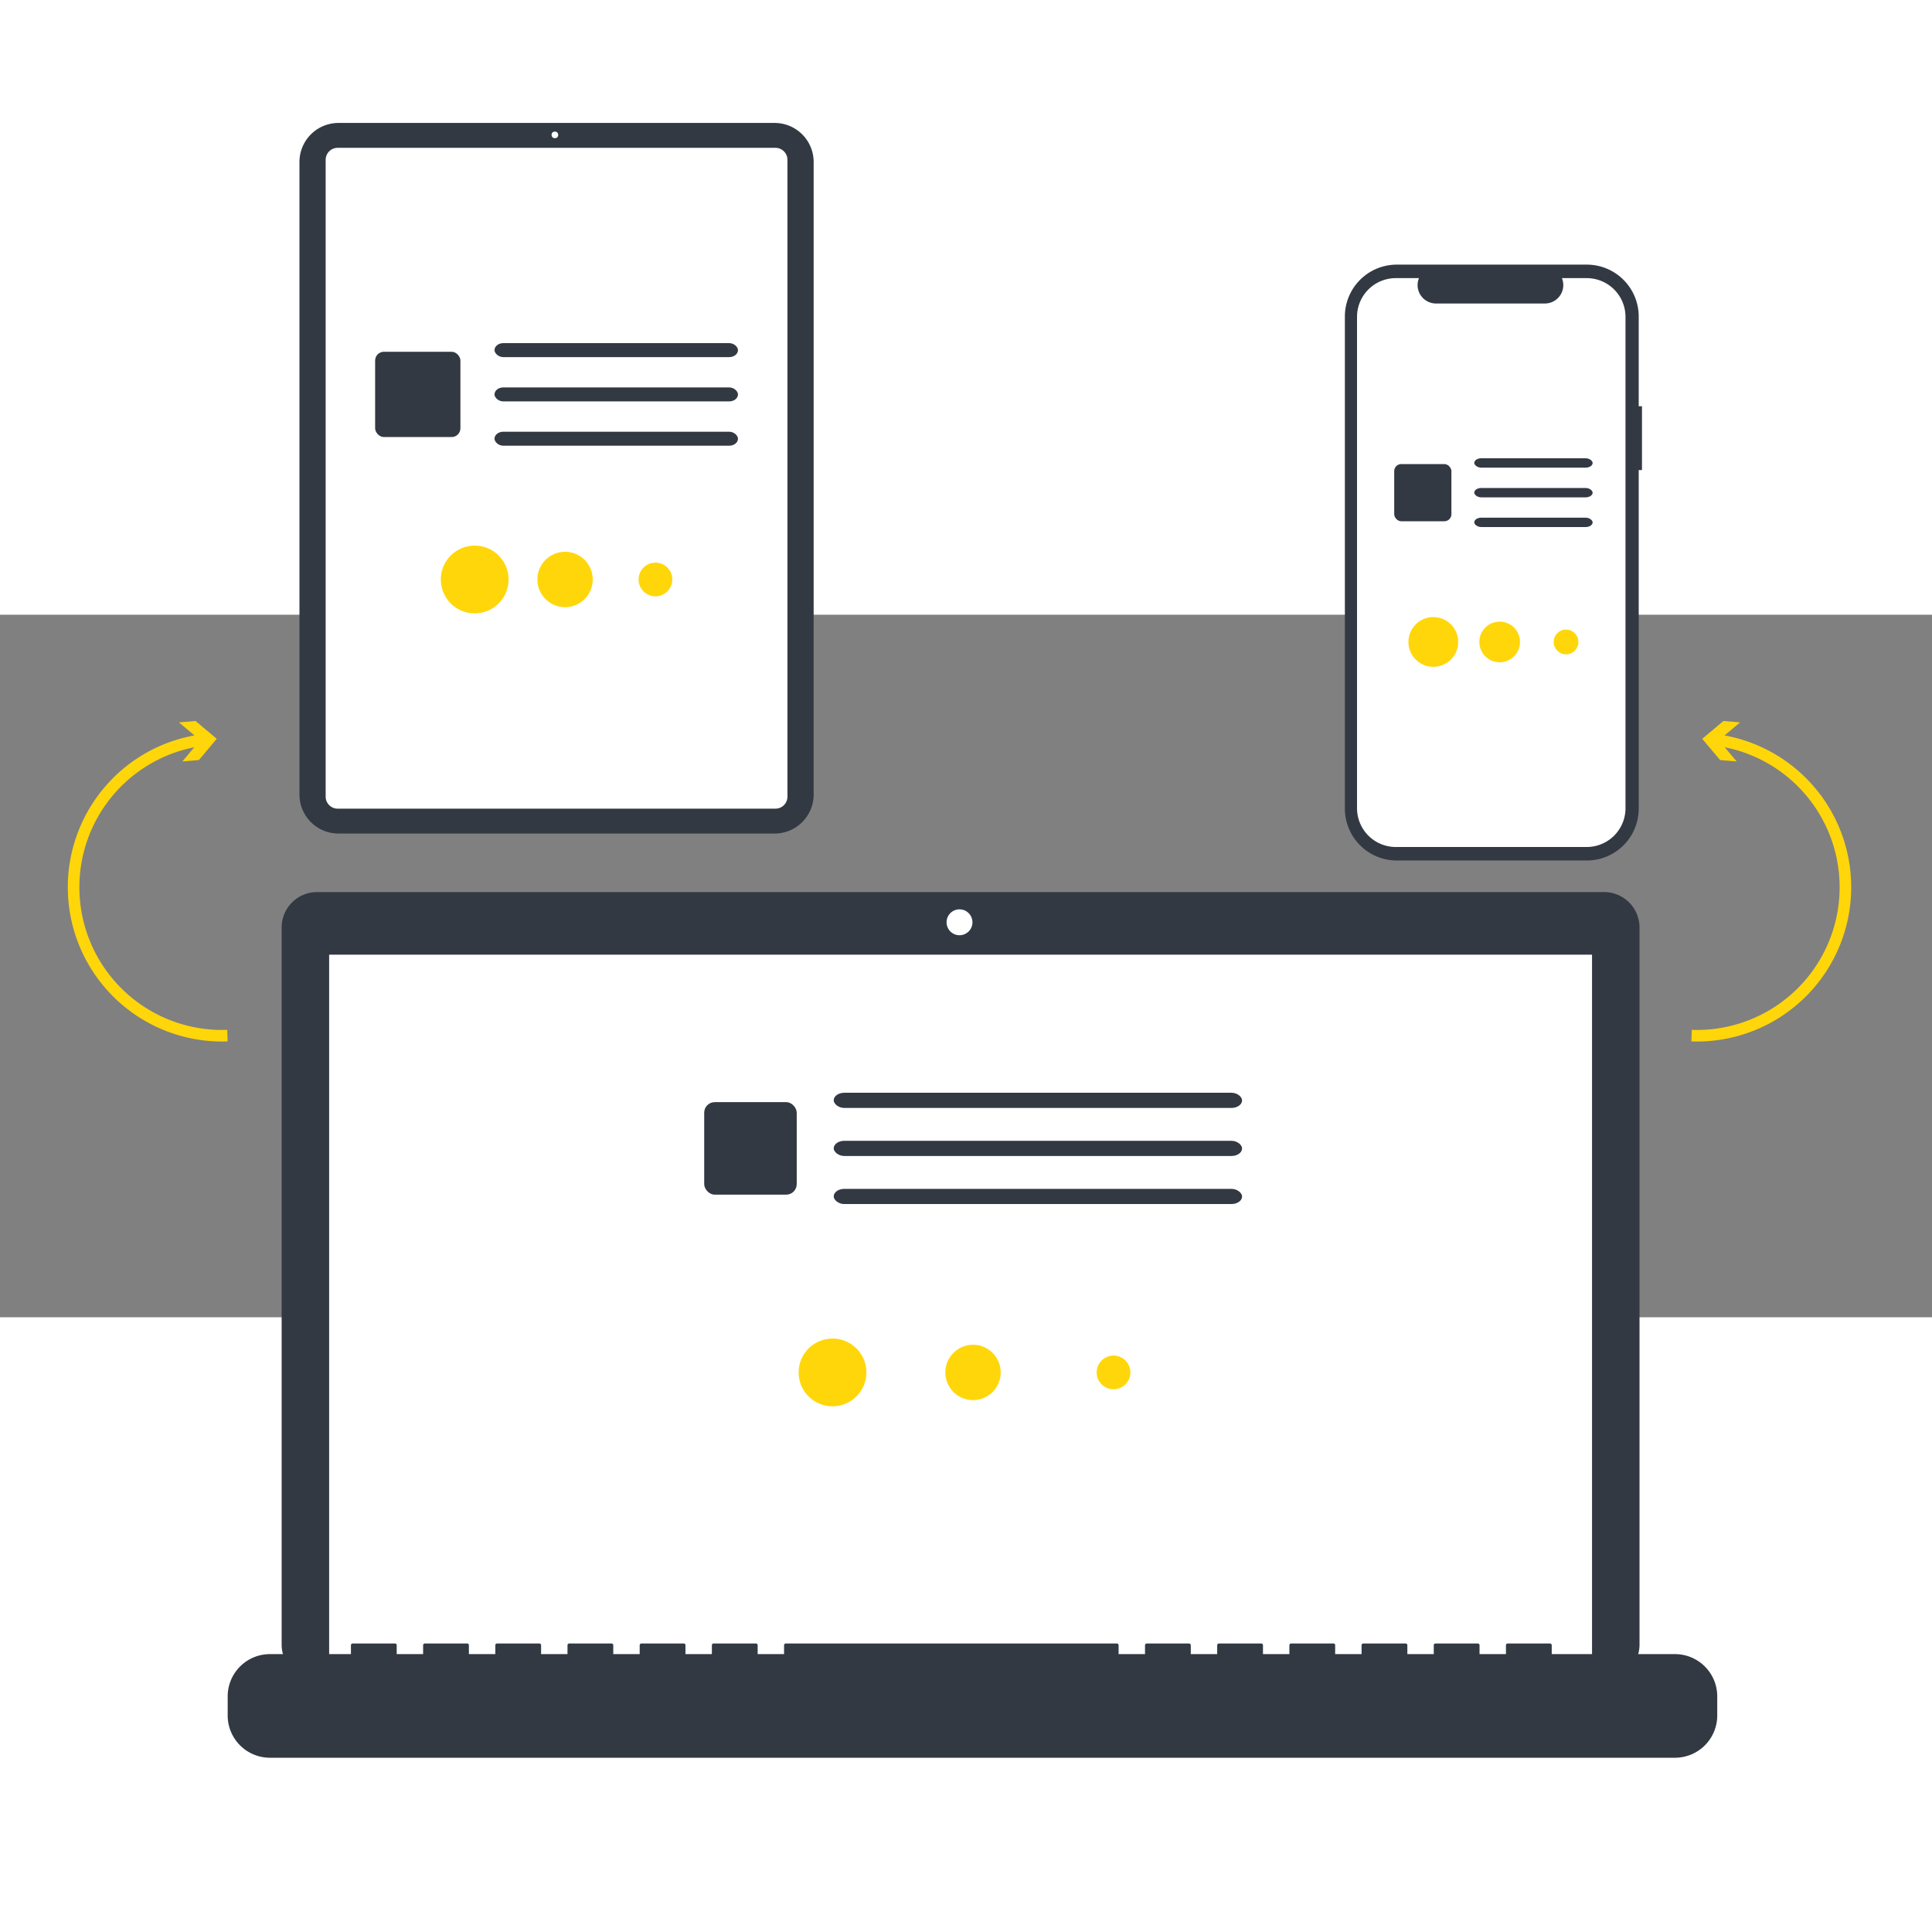 <svg xmlns="http://www.w3.org/2000/svg" data-name="Layer 1" width="400" height="400" viewBox="323 140 550 200"
     xmlns:xlink="http://www.w3.org/1999/xlink">
    <rect x="323" y="140" width="550" height="200" fill="#808080" stroke="none"/>
    <defs>
        <style>
            .cls-bg192{fill:#ffd60a;}
            .cls-bg193{fill:#333943;}
            .cls-bg194{fill:#fff;}
            .cls-bg195{fill:#FAFBFB;}
        </style>
    </defs>
    <path class="cls-bg193"
          d="M960.363,207.644h-.932V182.111a14.778,14.778,0,0,0-14.778-14.778h-54.095A14.778,14.778,0,0,0,875.78,182.111V322.187a14.778,14.778,0,0,0,14.778,14.778h54.095a14.778,14.778,0,0,0,14.778-14.778v-96.368h.932Z"
          transform="translate(-169.924 -127)"/>
    <path class="cls-bg194"
          d="M944.633,171.178h-7.061a5.243,5.243,0,0,1-4.854,7.223H901.727a5.243,5.243,0,0,1-4.854-7.223h-6.595a11.036,11.036,0,0,0-11.036,11.036V322.084A11.036,11.036,0,0,0,890.277,333.12h54.355a11.036,11.036,0,0,0,11.036-11.036h0V182.214A11.036,11.036,0,0,0,944.633,171.178Z"
          transform="translate(-169.924 -127)"/>
    <rect class="cls-bg193" x="742.69" y="95.46" width="33.701" height="2.67" rx="2"/>
    <rect class="cls-bg193" x="742.69" y="103.916" width="33.701" height="2.67" rx="2"/>
    <rect class="cls-bg193" x="742.69" y="112.371" width="33.701" height="2.67" rx="2"/>
    <rect class="cls-bg193" x="719.903" y="97.111" width="16.281" height="16.281" rx="2"/>
    <circle class="cls-bg192" cx="731.035" cy="147.753" r="7.085"/>
    <circle class="cls-bg192" cx="749.928" cy="147.753" r="5.789"/>
    <circle class="cls-bg192" cx="768.821" cy="147.753" r="3.522"/>
    <path class="cls-bg193"
          d="M713.453,329.293H589.273a11.114,11.114,0,0,1-11.102-11.102V138.102A11.114,11.114,0,0,1,589.273,127H713.453a11.114,11.114,0,0,1,11.102,11.102V318.191A11.114,11.114,0,0,1,713.453,329.293Z"
          transform="translate(-169.924 -127)"/>
    <path class="cls-bg194"
          d="M713.672,322.209H589.054a3.426,3.426,0,0,1-3.422-3.422v-181.282a3.426,3.426,0,0,1,3.422-3.422H713.672a3.426,3.426,0,0,1,3.422,3.422v181.282A3.426,3.426,0,0,1,713.672,322.209Z"
          transform="translate(-169.924 -127)"/>
    <circle class="cls-bg194" cx="480.966" cy="3.4" r="0.944"/>
    <rect class="cls-bg193" x="463.776" y="62.68" width="69.311" height="3.982" rx="2.5"/>
    <rect class="cls-bg193" x="463.776" y="75.291" width="69.311" height="3.982" rx="2.5"/>
    <rect class="cls-bg193" x="463.776" y="87.902" width="69.311" height="3.982" rx="2.5"/>
    <rect class="cls-bg193" x="429.79" y="65.141" width="24.282" height="24.282" rx="2.5"/>
    <circle class="cls-bg192" cx="458.136" cy="129.965" r="9.648"/>
    <circle class="cls-bg192" cx="483.864" cy="129.965" r="7.884"/>
    <circle class="cls-bg192" cx="509.593" cy="129.965" r="4.797"/>
    <path class="cls-bg193"
          d="M949.577,345.953H583.188a10.085,10.085,0,0,0-10.085,10.085v204.145a10.085,10.085,0,0,0,10.085,10.085H949.577a10.085,10.085,0,0,0,10.085-10.085v-204.145a10.085,10.085,0,0,0-10.085-10.085Z"
          transform="translate(-169.924 -127)"/>
    <rect class="cls-bg194" x="416.7" y="236.775" width="359.517" height="202.805"/>
    <circle class="cls-bg194" cx="596.151" cy="227.557" r="3.687"/>
    <path class="cls-bg193"
          d="M969.756,562.892H934.67v-2.528a.501.501,0,0,0-.501-.501H922.139a.501.501,0,0,0-.501.501v2.528h-7.518v-2.528a.501.501,0,0,0-.501-.501H901.588a.501.501,0,0,0-.501.501h0v2.528h-7.519v-2.528a.501.501,0,0,0-.501-.501H881.037a.501.501,0,0,0-.501.501h0v2.528h-7.519v-2.528a.501.501,0,0,0-.501-.501H860.487a.501.501,0,0,0-.501.501v2.528h-7.519v-2.528a.501.501,0,0,0-.501-.501H839.936a.501.501,0,0,0-.501.501h0v2.528h-7.519v-2.528a.501.501,0,0,0-.501-.501H819.385a.501.501,0,0,0-.501.501h0v2.528h-7.519v-2.528a.501.501,0,0,0-.501-.501H716.632a.501.501,0,0,0-.501.501h0v2.528h-7.519v-2.528a.501.501,0,0,0-.501-.501H696.081a.501.501,0,0,0-.501.501h0v2.528h-7.519v-2.528a.501.501,0,0,0-.501-.501H675.53a.501.501,0,0,0-.501.501h0v2.528h-7.519v-2.528a.501.501,0,0,0-.501-.501H654.98a.501.501,0,0,0-.501.501h0v2.528H646.96v-2.528a.501.501,0,0,0-.501-.501H634.429a.501.501,0,0,0-.501.501h0v2.528H626.409v-2.528a.501.501,0,0,0-.501-.501H613.878a.501.501,0,0,0-.501.501v2.528h-7.519v-2.528a.501.501,0,0,0-.501-.501H593.328a.501.501,0,0,0-.501.501h0v2.528H569.77A12.03,12.03,0,0,0,557.74,574.922v5.44a12.03,12.03,0,0,0,12.03,12.03H969.756a12.03,12.03,0,0,0,12.03-12.03V574.922A12.03,12.03,0,0,0,969.756,562.892Z"
          transform="translate(-169.924 -127)"/>
    <rect class="cls-bg193" x="560.338" y="276.085" width="116.259" height="4.32" rx="3"/>
    <rect class="cls-bg193" x="560.338" y="289.765" width="116.259" height="4.32" rx="3"/>
    <rect class="cls-bg193" x="560.338" y="303.445" width="116.259" height="4.32" rx="3"/>
    <rect class="cls-bg193" x="523.471" y="278.755" width="26.34" height="26.34" rx="3"/>
    <circle class="cls-bg192" cx="560" cy="355.703" r="9.648"/>
    <circle class="cls-bg192" cx="600" cy="355.703" r="7.884"/>
    <circle class="cls-bg192" cx="640" cy="355.703" r="4.797"/>
    <path class="cls-bg192"
          d="M522.777,316.017a43.788,43.788,0,0,1,25.505-14.655l-4.415-3.709,4.722-.409,6.043,5.079-5.079,6.043-4.722.409,3.403-4.047a40.629,40.629,0,0,0,9.379,80.453l.118,3.29a43.926,43.926,0,0,1-34.954-72.455Z"
          transform="translate(-169.924 -127)"/>
    <path class="cls-bg192"
          d="M1019.896,346.153A43.926,43.926,0,0,1,974.42,388.471l.118-3.29a40.629,40.629,0,0,0,9.379-80.453l3.403,4.047-4.722-.409-5.079-6.043,6.043-5.079,4.722.409-4.415,3.709a43.921,43.921,0,0,1,36.027,44.792Z"
          transform="translate(-169.924 -127)"/>
</svg>